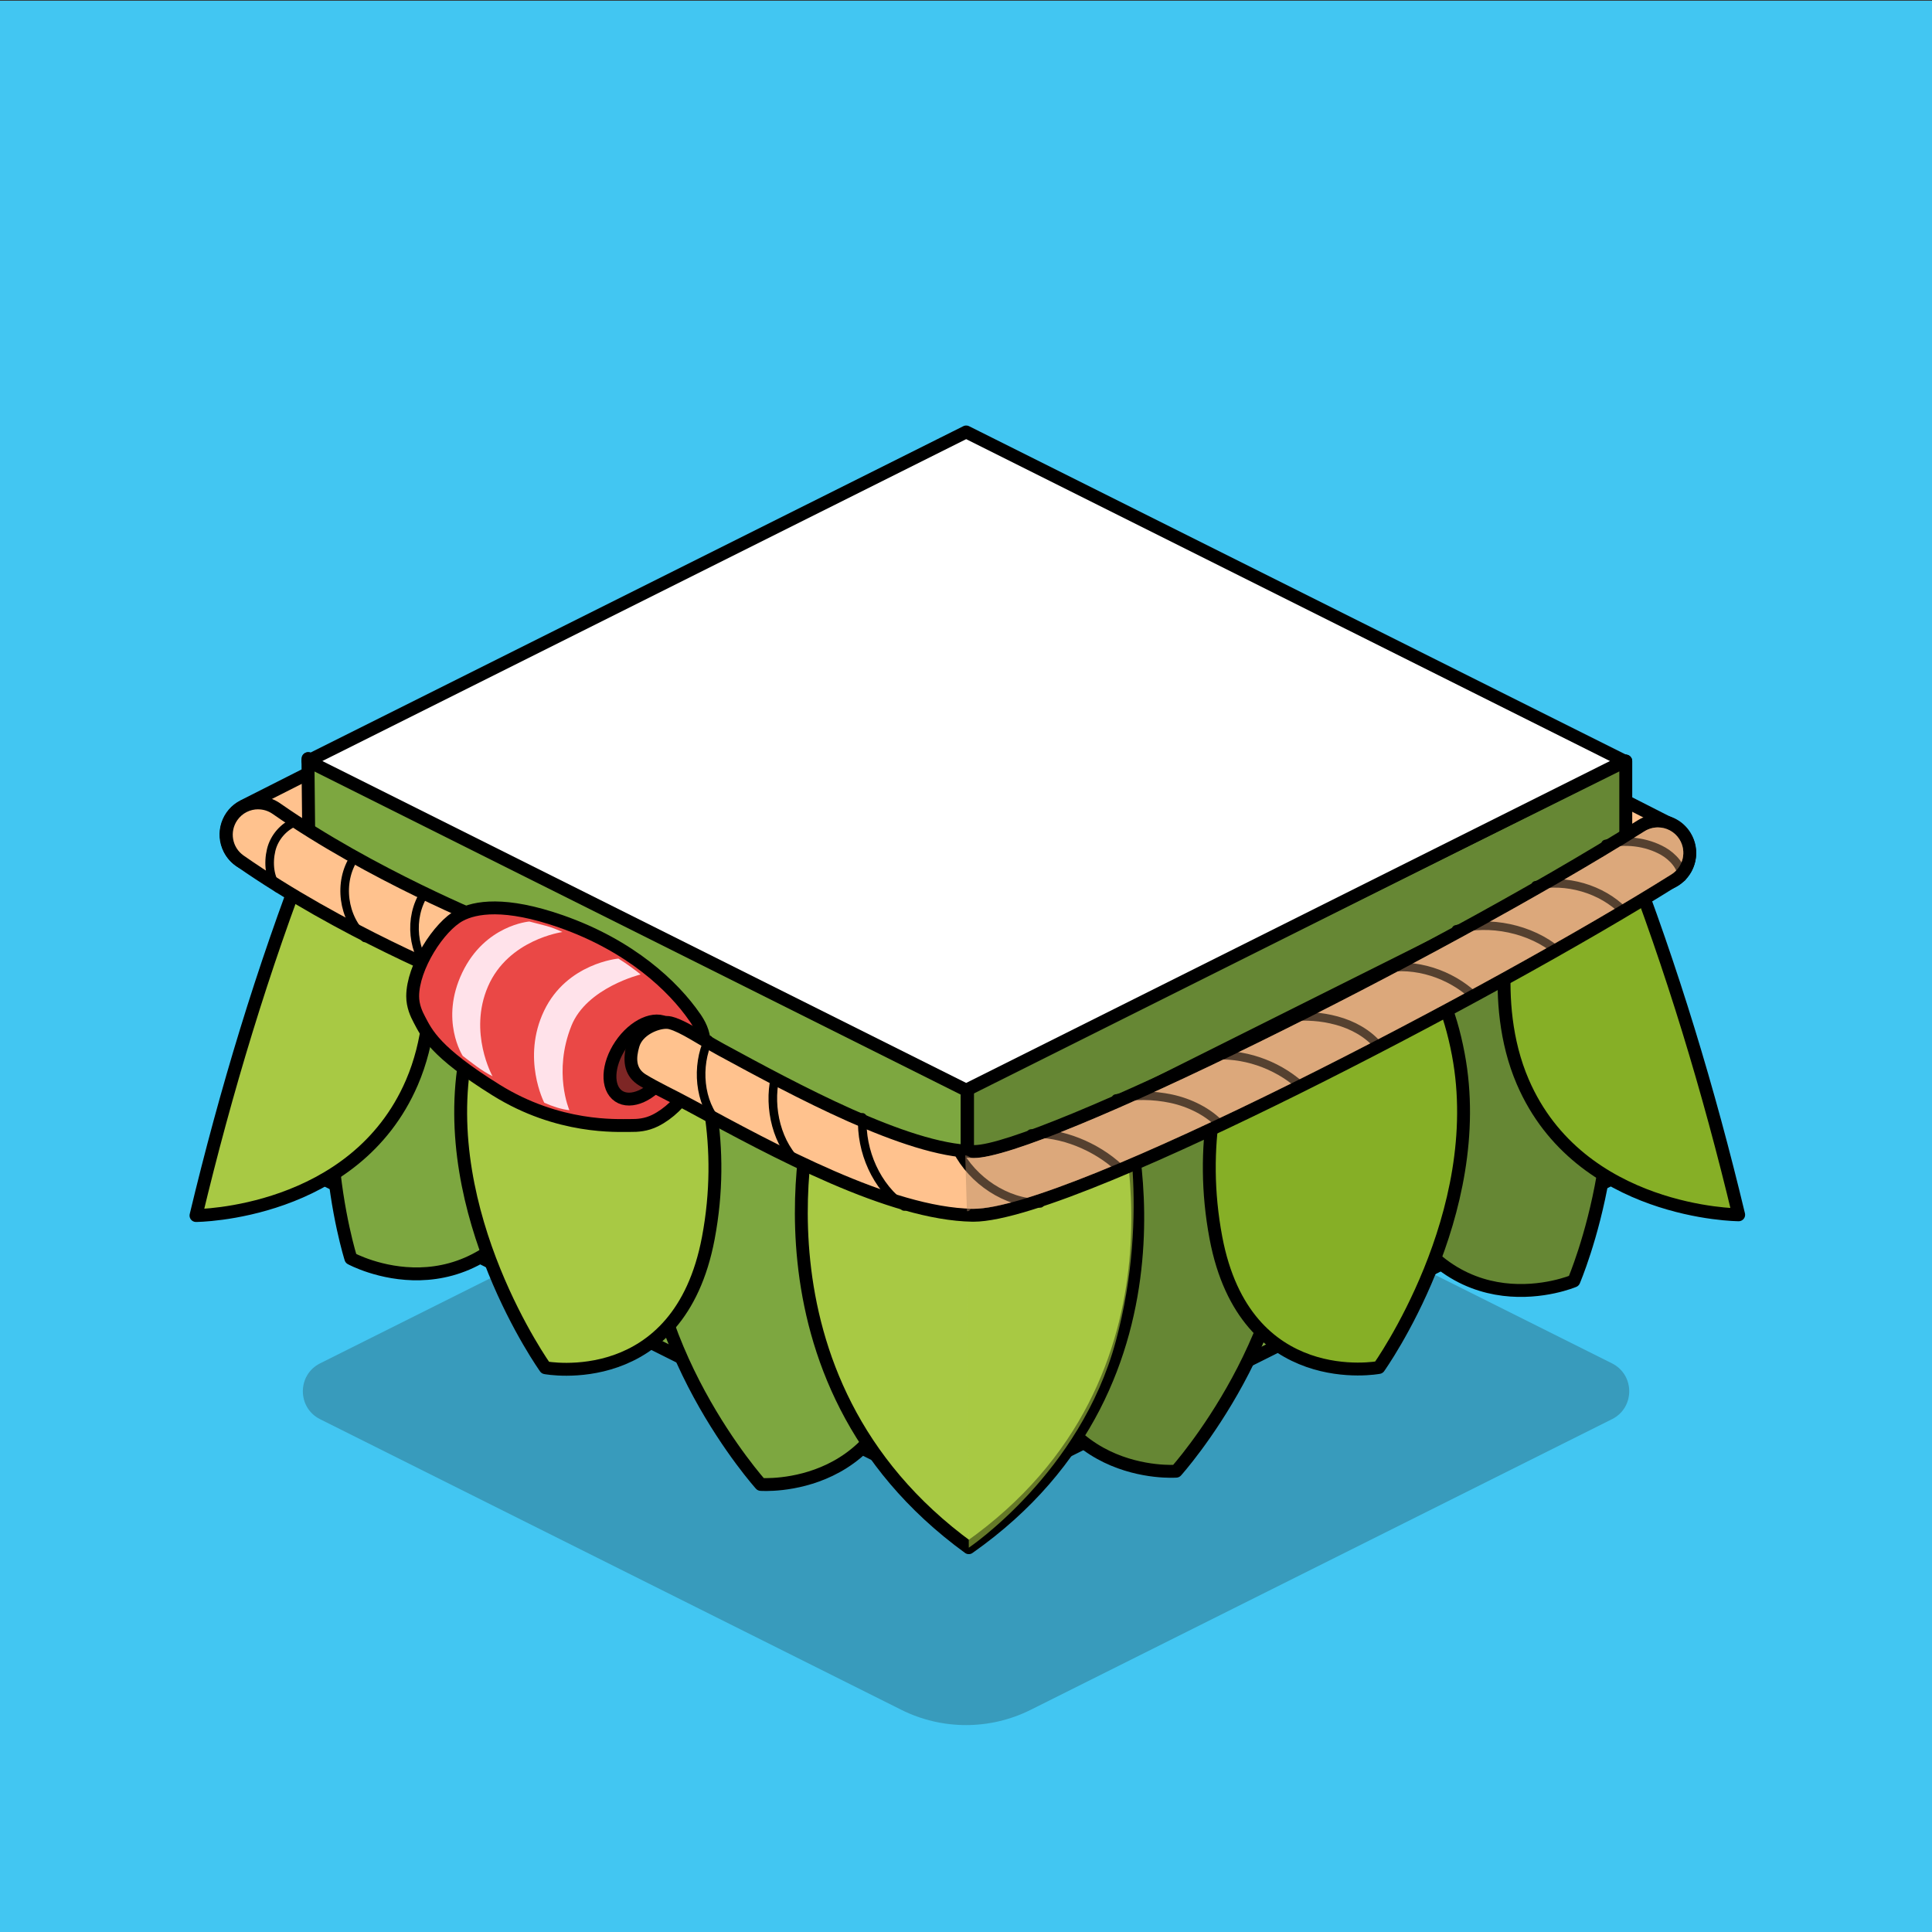 <?xml version="1.0" encoding="UTF-8"?>
<svg xmlns="http://www.w3.org/2000/svg" viewBox="0 0 450 450">
  <rect x="0" y="0" width="450" height="450" fill="#333333" stroke="none"/>
  <defs>
    <style>
      .cls-1 {
        fill: #ffe2ea;
      }

      .cls-2 {
        fill: #ffc28e;
      }

      .cls-3 {
        fill: #b58a65;
      }

      .cls-4 {
        fill: #42c6f2;
      }

      .cls-5 {
        fill: #1a1a1a;
      }

      .cls-6 {
        fill: none;
        stroke-width: 2px;
      }

      .cls-6, .cls-7, .cls-8, .cls-9, .cls-10, .cls-11, .cls-12, .cls-13 {
        stroke: #000;
        stroke-linecap: round;
        stroke-linejoin: round;
      }

      .cls-14 {
        opacity: .6;
      }

      .cls-14, .cls-9 {
        fill: #a8c944;
      }

      .cls-14, .cls-15 {
        mix-blend-mode: multiply;
      }

      .cls-7 {
        fill: #7d2625;
      }

      .cls-7, .cls-8, .cls-9, .cls-10, .cls-11, .cls-12, .cls-13 {
        stroke-width: 3px;
      }

      .cls-16 {
        opacity: .25;
      }

      .cls-8 {
        fill: #7da740;
      }

      .cls-10 {
        fill: #86af26;
      }

      .cls-11 {
        fill: #ea4846;
      }

      .cls-17 {
        isolation: isolate;
      }

      .cls-12 {
        fill: #668734;
      }

      .cls-13 {
        fill: #fff;
      }

      .cls-15 {
        opacity: .47;
      }
    </style>
  </defs>
  <g class="cls-17">
    <g id="Layer_165" data-name="Layer 165">
      <g id="Rare">
        <rect class="cls-4" y=".17" width="450" height="450"/>
      </g>
    </g>
    <g id="Shodow">
      <g class="cls-16">
        <path class="cls-5" d="m375.45,330.56l-135.38,67.69c-9.48,4.74-20.65,4.74-30.13,0l-135.38-67.69c-5.36-2.68-5.36-10.33,0-13.01l147.2-73.6c2.05-1.02,4.46-1.02,6.5,0l147.2,73.6c5.36,2.68,5.36,10.33,0,13.01Z"/>
      </g>
    </g>
    <g id="Woodie">
      <g>
        <g>
          <path class="cls-2" d="m60.05,201.79c-2.81,0-5.34-1.57-6.61-4.07-.89-1.77-1.05-3.78-.43-5.66.62-1.88,1.93-3.41,3.7-4.31l54.41-27.54c1.03-.52,2.19-.8,3.35-.8,2.81,0,5.35,1.56,6.62,4.07.89,1.77,1.05,3.78.43,5.66-.62,1.88-1.93,3.41-3.7,4.31l-54.41,27.54c-1.04.52-2.19.8-3.35.8h-.02Z"/>
          <path d="m114.47,160.92c2.16,0,4.24,1.19,5.28,3.25,1.48,2.92.31,6.48-2.61,7.95l-54.41,27.54c-.86.43-1.77.64-2.67.64,0,0,0,0-.01,0-2.16,0-4.23-1.19-5.27-3.25-1.48-2.92-.31-6.48,2.61-7.95l54.41-27.54c.86-.43,1.77-.64,2.67-.64m0-3h0c-1.39,0-2.78.33-4.03.96l-54.41,27.53c-2.13,1.08-3.7,2.91-4.45,5.18-.74,2.26-.56,4.68.52,6.81,1.52,3.01,4.56,4.88,7.94,4.89,1.41,0,2.8-.33,4.04-.96l54.41-27.54c2.13-1.08,3.7-2.91,4.45-5.18.74-2.26.56-4.68-.52-6.81-1.53-3.02-4.58-4.89-7.96-4.89h0Z"/>
        </g>
        <g>
          <path class="cls-2" d="m386.14,206.18c-1.17,0-2.31-.27-3.36-.81l-54.35-27.67c-1.77-.9-3.08-2.43-3.69-4.32-.61-1.88-.46-3.89.44-5.66,1.27-2.5,3.81-4.06,6.61-4.06,1.16,0,2.32.28,3.36.81l54.35,27.67c1.77.9,3.08,2.43,3.69,4.32.61,1.88.46,3.89-.44,5.66-1.27,2.5-3.81,4.05-6.62,4.05Z"/>
          <path d="m331.8,165.17c.9,0,1.82.21,2.68.65l54.35,27.67c2.91,1.48,4.07,5.05,2.59,7.96-1.04,2.05-3.12,3.23-5.28,3.23-.9,0-1.82-.21-2.68-.65l-54.35-27.67c-2.91-1.48-4.07-5.05-2.59-7.96,1.04-2.05,3.12-3.24,5.28-3.24m0-3c-3.37,0-6.42,1.87-7.95,4.88-1.08,2.12-1.27,4.54-.53,6.8.74,2.27,2.31,4.11,4.43,5.19l54.35,27.67c1.25.64,2.65.97,4.04.97,3.38,0,6.42-1.87,7.95-4.87,1.08-2.12,1.27-4.54.53-6.8-.74-2.27-2.31-4.11-4.43-5.19l-54.35-27.67c-1.25-.64-2.65-.97-4.04-.97h0Z"/>
        </g>
        <g>
          <polygon class="cls-8" points="378.67 177.26 378.67 272.93 225.36 349.58 225.36 253.34 378.67 177.26"/>
          <polygon class="cls-8" points="225.36 253.34 225.36 349.58 72.05 272.93 71.84 176.69 225.36 253.34"/>
          <path class="cls-8" d="m86.55,218.05c20.46-37.52,45.41-17.06,45.41-17.06,0,0,16.14,36.6-4.83,75.07-17.61,32.29-45.41,17.06-45.41,17.06,0,0-13.3-41.83,4.83-75.07Z"/>
          <path class="cls-12" d="m369.13,223.17c-16.68-39.34-43.51-21.43-43.51-21.43,0,0-19.65,34.84-2.55,75.18,14.36,33.86,43.51,21.43,43.51,21.43,0,0,17.33-40.32,2.55-75.18Z"/>
          <path class="cls-12" d="m300.49,272.28c-3.18-42.61-34.34-34.25-34.34-34.25,0,0-29.79,26.7-26.53,70.39,2.74,36.68,34.34,34.25,34.34,34.25,0,0,29.35-32.63,26.53-70.39Z"/>
          <path class="cls-8" d="m150.66,275.36c3.18-42.61,34.34-34.25,34.34-34.25,0,0,29.79,26.7,26.53,70.39-2.74,36.68-34.34,34.25-34.34,34.25,0,0-29.35-32.63-26.53-70.39Z"/>
          <path class="cls-10" d="m378.67,197.79c10.77,27.75,19.36,56.19,26.3,85.16,0,0-36.99-.14-50.28-30.95-8.23-19.09-2.3-40.91-2.3-40.91l26.28-13.29Z"/>
          <path class="cls-10" d="m339.67,245.59c-7.92-41.99-37.96-30.2-37.96-30.2,0,0-26.62,29.86-18.5,72.92,6.82,36.14,37.96,30.2,37.96,30.2,0,0,25.52-35.71,18.5-72.92Z"/>
          <polygon class="cls-12" points="378.67 177.26 378.67 197.79 225.36 274.45 225.36 253.34 378.67 177.26"/>
          <path class="cls-9" d="m108.52,245.65c7.92-41.99,37.96-30.2,37.96-30.2,0,0,26.62,29.86,18.5,72.92-6.82,36.14-37.96,30.2-37.96,30.2,0,0-25.52-35.71-18.5-72.92Z"/>
          <path class="cls-9" d="m189.65,256.89s-18.44,63.97,36,103.6c55.86-39.26,35.88-104.12,35.88-104.12l-36.16,18.08-35.71-17.56Z"/>
          <polygon class="cls-8" points="225.25 253.36 225.25 274.69 71.95 198.04 71.73 176.71 225.25 253.36"/>
          <path class="cls-9" d="m71.95,197.96c-10.77,27.75-19.36,56.19-26.3,85.16,0,0,36.99-.14,50.28-30.95,8.23-19.09,2.3-40.91,2.3-40.91l-26.28-13.29Z"/>
          <path class="cls-14" d="m225.25,274.69l.4,85.8s25.96-17.42,34.24-48.08c8.29-30.66,1.63-56.04,1.63-56.04l-36.27,18.32Z"/>
          <polygon class="cls-13" points="378.35 177.26 225.04 253.91 71.73 177.26 225.04 100.61 378.35 177.26"/>
        </g>
        <g>
          <g>
            <g>
              <path class="cls-2" d="m111.28,229.22c-.94,0-1.87-.18-2.75-.53-1.18-.47-29.14-11.77-52.64-28.18-1.62-1.13-2.71-2.83-3.06-4.78-.35-1.95.09-3.92,1.22-5.54,1.39-1.99,3.66-3.17,6.09-3.17,1.52,0,2.99.46,4.24,1.34,22.26,15.55,49.39,26.46,49.66,26.57,3.8,1.52,5.65,5.85,4.13,9.65-1.13,2.83-3.84,4.66-6.89,4.66Z"/>
              <path d="m60.13,188.51c1.17,0,2.35.35,3.38,1.07,22.25,15.54,49.69,26.62,49.97,26.73,3.03,1.22,4.51,4.66,3.29,7.69-.93,2.31-3.15,3.72-5.49,3.72-.73,0-1.48-.14-2.2-.43-1.17-.47-28.95-11.68-52.34-28.02-2.68-1.87-3.33-5.56-1.46-8.24,1.15-1.65,2.99-2.53,4.86-2.53m0-3h0c-2.91,0-5.65,1.43-7.32,3.81-1.36,1.95-1.89,4.32-1.47,6.67.42,2.35,1.72,4.39,3.67,5.75,23.64,16.51,51.76,27.87,52.94,28.34,1.06.43,2.18.64,3.32.64,3.67,0,6.91-2.2,8.28-5.6,1.83-4.56-.39-9.77-4.96-11.6-.27-.11-27.4-11.07-49.36-26.41-1.51-1.05-3.27-1.61-5.1-1.61h0Z"/>
            </g>
            <path class="cls-6" d="m98.93,207.94c-3.82,5.79-2.96,14.22,1.95,19.12"/>
            <path class="cls-6" d="m82.55,199.71c-3.82,5.72-2.71,14.2,2.46,18.75"/>
            <path class="cls-6" d="m68.94,191.37c-2.84,1.1-5.08,3.66-5.78,6.62-.71,2.96-.44,6.67,1.61,8.94"/>
          </g>
          <g>
            <g>
              <path class="cls-11" d="m161.85,236.99c-4.99-7.26-14.99-16.72-31.2-22.39-13.02-4.55-19.98-3.33-23.53-1.43-4.92,2.64-11,12.12-11,18.88,0,2.29.89,4.17,1.55,5.41,1.72,3.27,3.63,7.56,17.86,16.42,14.62,9.11,28.31,8.24,31.21,8.27,1.74.02,3.72-.09,5.88-1.16,6.29-3.14,11.39-11.16,11.39-17.91,0-2.7-1.24-4.76-2.15-6.09Z"/>
              <ellipse class="cls-7" cx="149.76" cy="246.89" rx="10.13" ry="6.26" transform="translate(-138.66 232.75) rotate(-55.95)"/>
            </g>
            <path class="cls-1" d="m149.21,226.97s-12.57,3.07-16.12,11.96c-4.33,10.83-.47,19.66-.47,19.66-1.98-.24-3.82-.85-5.85-1.74,0,0-5.35-10.33-.04-21.43,5.31-11.1,17.3-12.15,17.3-12.15,2.04,1.28,3.48,2.34,5.19,3.7Z"/>
            <path class="cls-1" d="m130.99,217.09s-12.59,1.71-17.33,12.68c-4.63,10.71,1.06,20.92,1.06,20.92-2.8-1.46-4.55-2.95-6.94-4.75,0,0-5.42-8.31-.11-19.41,5.31-11.1,15.62-11.89,15.62-11.89,3.38.93,4.62.99,7.71,2.45Z"/>
          </g>
          <g>
            <g>
              <path class="cls-2" d="m226.56,283.06c-19.3-.34-46.1-14.89-65.67-25.51-1.69-.92-3.31-1.74-4.87-2.54-2.34-1.2-4.56-2.33-6.43-3.48-3.76-2.33-2.61-6.48-2.17-8.05,1.05-3.77,5.56-5.34,7.73-5.34.35,0,.67.04.95.11,2.01.5,4.62,2.05,7.63,3.83,1.38.82,2.81,1.67,4.23,2.44,17.2,9.34,43.18,23.44,58.78,23.72,13.44,0,100.64-41.42,155.47-75.86,1.18-.74,2.55-1.14,3.94-1.14,2.57,0,4.92,1.3,6.29,3.47,2.18,3.47,1.13,8.05-2.33,10.23-21.7,13.63-57.38,33.25-88.78,48.82-22.09,10.95-61.15,29.32-74.58,29.32h-.18Z"/>
              <path d="m386.15,192.72c1.97,0,3.89.98,5.02,2.77,1.74,2.77.9,6.42-1.86,8.16-41.56,26.11-140.65,77.9-162.56,77.9-.08,0-.16,0-.24,0-18.86-.33-45.47-14.78-64.9-25.33-4.33-2.35-8.21-4.12-11.22-5.98-2.36-1.46-2.22-3.85-1.51-6.37.78-2.81,4.43-4.24,6.29-4.24.22,0,.42.02.58.06,2.68.67,7.1,3.74,11.51,6.13,17.32,9.4,43.5,23.62,59.47,23.9.04,0,.07,0,.11,0,15.85,0,109.19-46.57,156.18-76.09.98-.62,2.07-.91,3.14-.91m0-3h0c-1.68,0-3.32.47-4.74,1.37-49.51,31.1-140.53,75.63-154.58,75.63h-.07c-15.22-.27-41.01-14.27-58.07-23.53-1.4-.76-2.82-1.6-4.19-2.41-3.12-1.85-5.81-3.44-8.03-3.99-.4-.1-.84-.15-1.31-.15-2.98,0-7.96,2.05-9.18,6.44-1.25,4.52-.3,7.79,2.83,9.73,1.92,1.19,4.16,2.33,6.53,3.54,1.55.79,3.16,1.61,4.84,2.52,19.7,10.7,46.69,25.35,66.28,25.69.1,0,.19,0,.29,0,13.05,0,48.12-16.03,75.24-29.47,31.44-15.59,67.18-35.23,88.91-48.89,4.16-2.61,5.42-8.13,2.81-12.29-1.64-2.62-4.47-4.18-7.56-4.18h0Z"/>
            </g>
            <path class="cls-6" d="m165.03,242.14c-2.87,6.14-2.23,14.66,2.39,19.61"/>
            <path class="cls-6" d="m180.52,251c-1.57,7.07.44,15.7,5.92,20.44"/>
            <path class="cls-6" d="m200.86,260.25c-.38,7.87,3.26,16.26,9.74,20.76"/>
            <path class="cls-6" d="m222.91,267.91c3.64,7.08,11.42,12.31,19.38,12.38"/>
            <path class="cls-6" d="m260.71,272.04c-5.38-5.02-13.51-8.37-20.57-8.01"/>
            <path class="cls-6" d="m284.4,262.16c-2.88-3.19-7.39-5.36-11.59-6.25-4.2-.89-8.73-.96-12.89-.03"/>
            <path class="cls-6" d="m302.74,252.71c-5.59-4.89-13.25-7.52-20.64-6.84"/>
            <path class="cls-6" d="m321.11,243.64c-2.49-2.96-6.04-4.91-9.78-5.92s-6.9-1.11-10.76-.91"/>
            <path class="cls-6" d="m343.3,232c-5.4-5.09-13.61-7.87-21.04-6.39"/>
            <path class="cls-6" d="m362.81,221.56c-6.23-5.25-15.9-7.27-23.66-5.08"/>
            <path class="cls-6" d="m378.27,212.33c-5.22-5.36-13.55-7.65-20.6-6.12"/>
            <path class="cls-6" d="m391.77,204.35c.06-2.46-2.23-4.86-4.36-6.08-3.95-2.25-9.04-2.82-13.45-1.68"/>
            <g class="cls-15">
              <path class="cls-3" d="m391.17,195.5c-1.74-2.77-5.39-3.6-8.16-1.86-47.1,29.59-140.75,76.3-156.29,76.09-.91-.02-.93-.53-1.9-.63l.39,13c.88.07.45-.54,1.3-.53.08,0,.16,0,.24,0,21.91,0,121-51.79,162.56-77.9,2.77-1.74,3.6-5.39,1.86-8.16Z"/>
            </g>
          </g>
        </g>
      </g>
    </g>
  </g>
</svg>